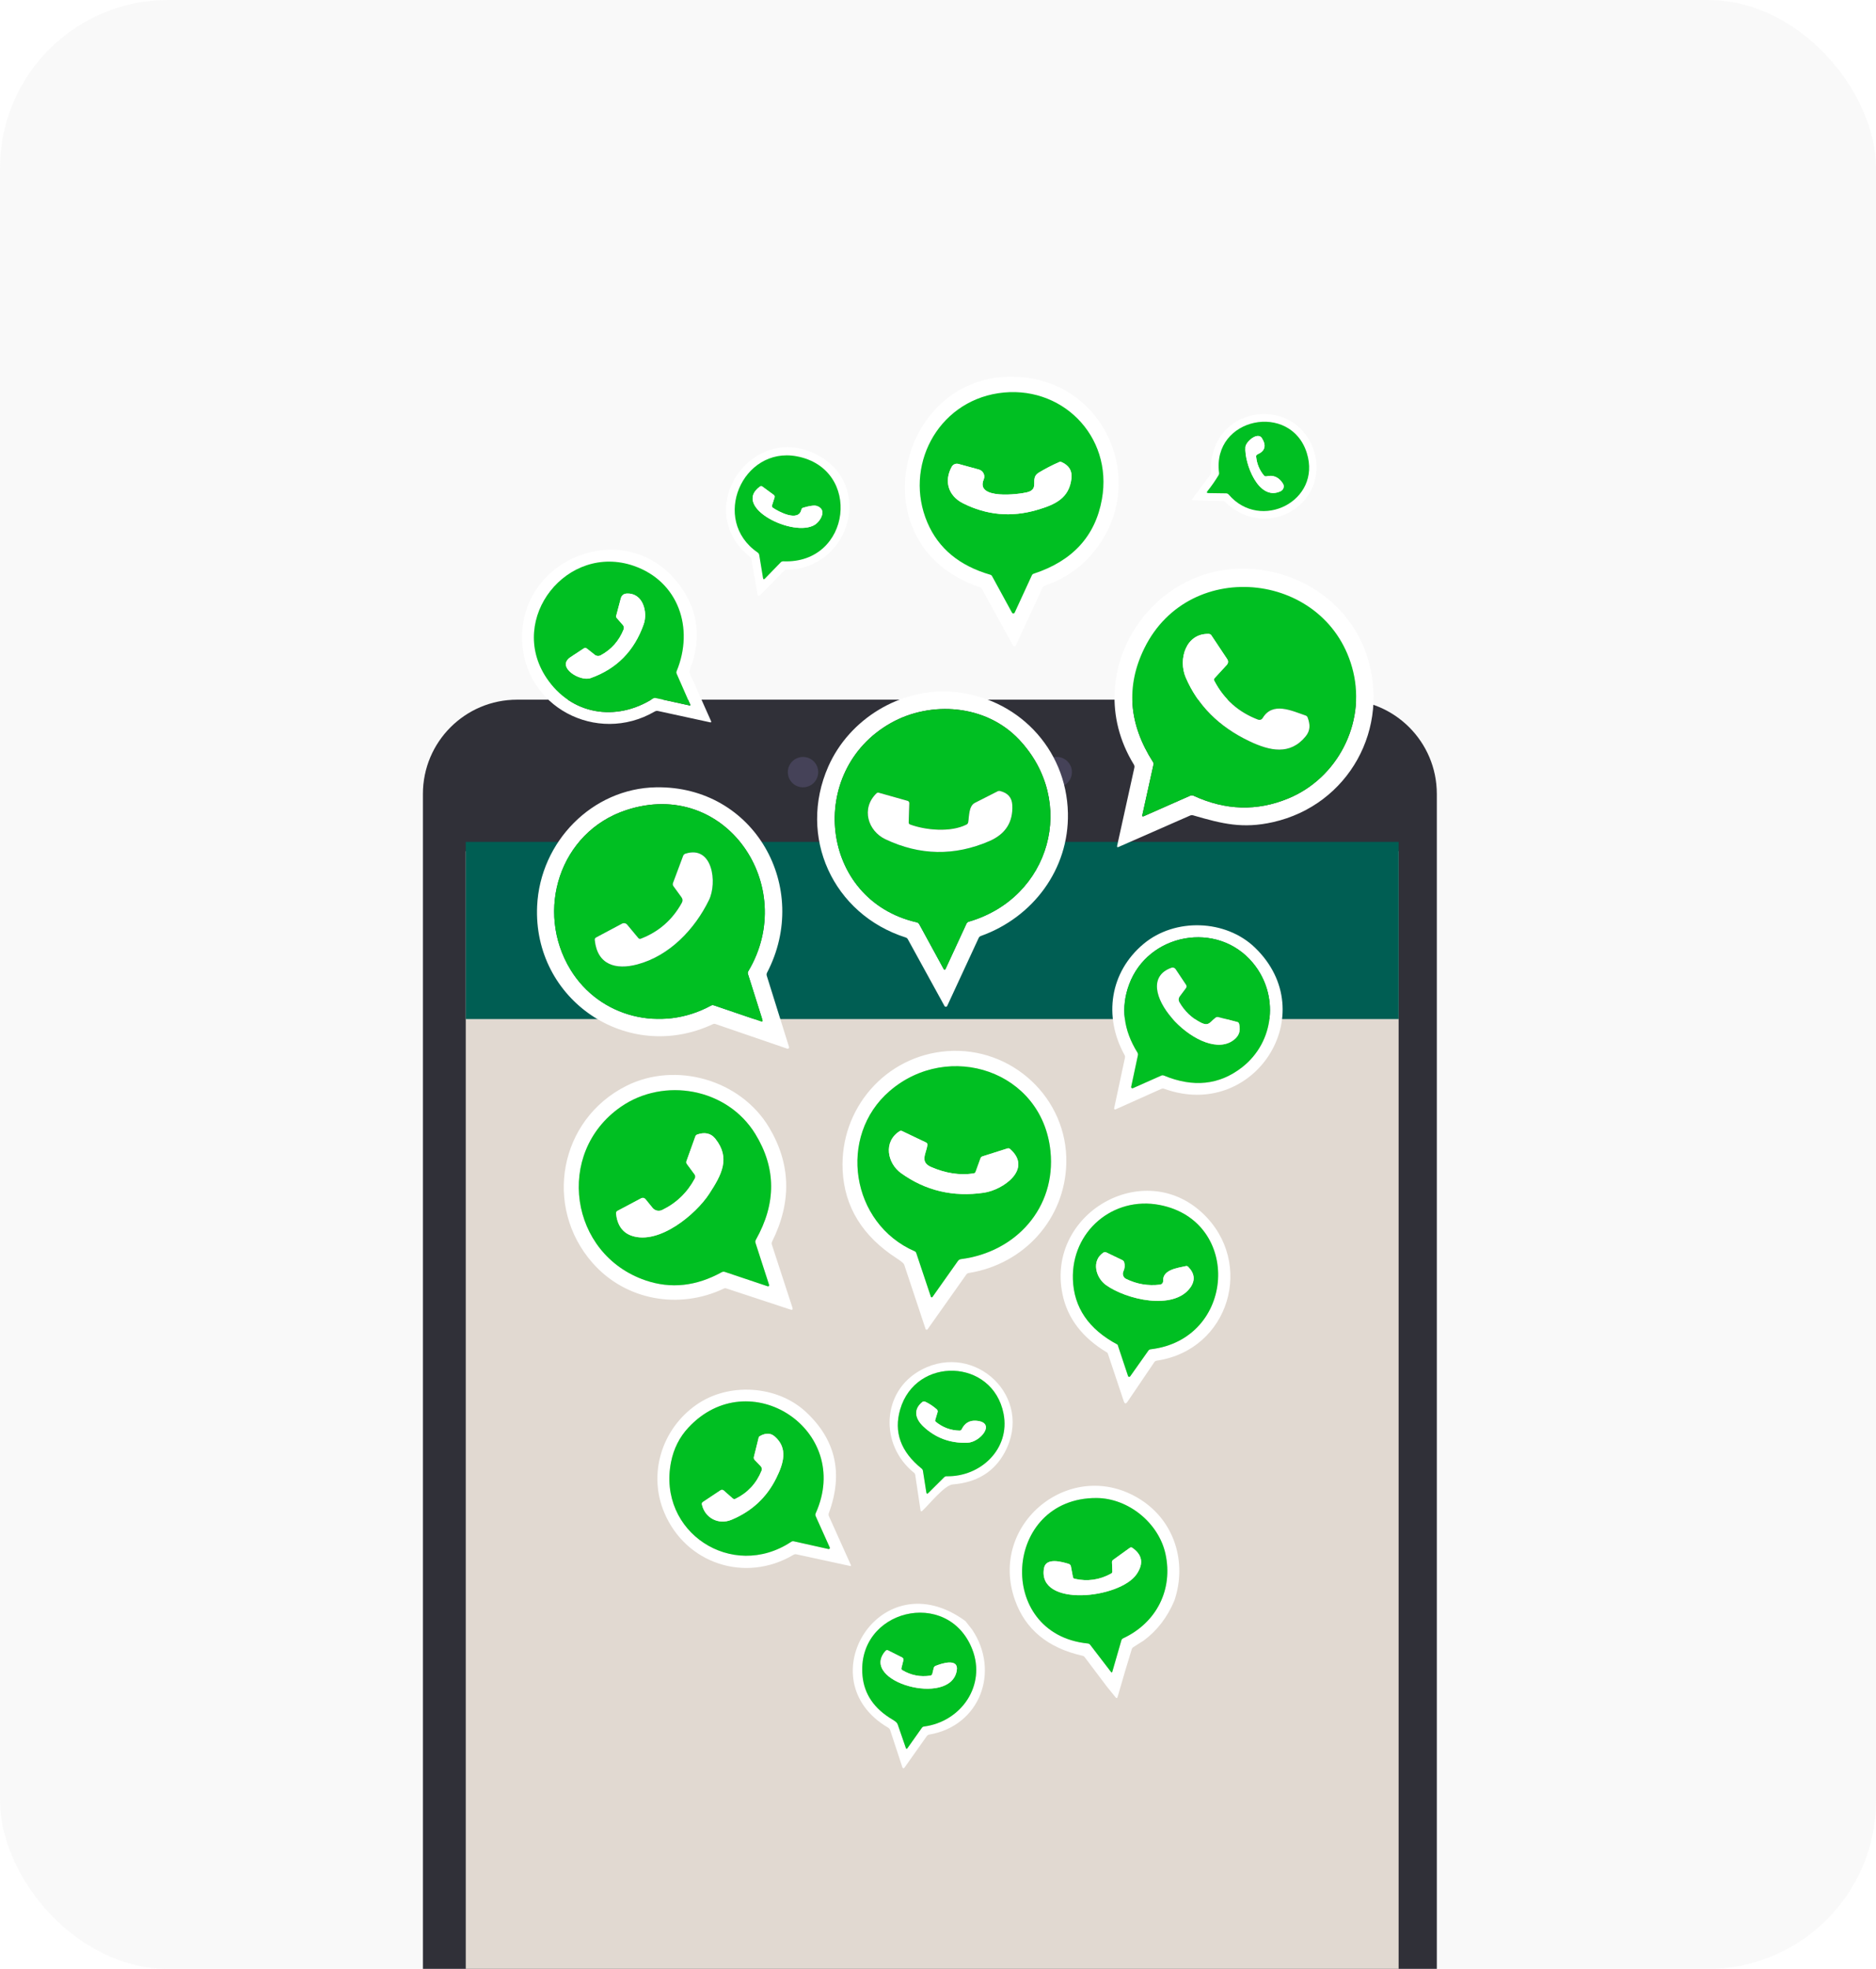 <svg xmlns="http://www.w3.org/2000/svg" xmlns:xlink="http://www.w3.org/1999/xlink" width="346" height="363" viewBox="0 0 346 363" fill="none"><rect width="346" height="363" rx="31" fill="#F5F5F5" fill-opacity="0.5"></rect><g clip-path="url(#clip0_10303_2732)"><path d="M247.633 129H95.367C85.775 129 78 136.782 78 146.382V460.618C78 470.218 85.775 478 95.367 478H247.633C257.225 478 265 470.218 265 460.618V146.382C265 136.782 257.225 129 247.633 129Z" fill="#303038"></path><path d="M183.898 139.553H159.101C158.357 139.553 157.644 139.849 157.118 140.374C156.591 140.9 156.296 141.613 156.296 142.356C156.296 143.099 156.591 143.812 157.118 144.338C157.644 144.863 158.357 145.159 159.101 145.159H183.898C184.642 145.159 185.355 144.863 185.881 144.338C186.407 143.812 186.703 143.099 186.703 142.356C186.703 141.613 186.407 140.9 185.881 140.374C185.355 139.849 184.642 139.553 183.898 139.553Z" fill="#454258"></path><path d="M197.699 142.356C197.699 142.91 197.535 143.452 197.227 143.913C196.918 144.374 196.48 144.733 195.968 144.945C195.455 145.157 194.891 145.213 194.347 145.105C193.803 144.997 193.303 144.73 192.91 144.338C192.518 143.946 192.251 143.446 192.143 142.903C192.035 142.359 192.09 141.796 192.302 141.283C192.515 140.771 192.874 140.334 193.336 140.026C193.797 139.718 194.339 139.553 194.894 139.553C195.638 139.553 196.352 139.849 196.878 140.374C197.404 140.9 197.699 141.613 197.699 142.356Z" fill="#454258"></path><path d="M145.3 142.356C145.3 141.802 145.464 141.26 145.773 140.799C146.081 140.338 146.519 139.979 147.032 139.767C147.544 139.554 148.108 139.499 148.652 139.607C149.196 139.715 149.696 139.982 150.089 140.374C150.481 140.766 150.748 141.265 150.856 141.809C150.965 142.353 150.909 142.916 150.697 143.428C150.484 143.941 150.125 144.378 149.664 144.686C149.202 144.994 148.66 145.159 148.105 145.159C147.361 145.159 146.648 144.863 146.121 144.338C145.595 143.812 145.3 143.099 145.3 142.356Z" fill="#454258"></path><path d="M257.955 156.941H85.903V454.323H257.955V156.941Z" fill="#E1D9D1"></path><g style="mix-blend-mode:multiply"><rect x="86" y="178" width="172" height="252" fill="url(#pattern0)" fill-opacity="0.5"></rect></g><path d="M257.955 155.222H85.903V187.883H257.955V155.222Z" fill="#005E53"></path></g><path d="M203.836 98.646C210.357 86.973 203.477 71.896 190.042 69.74C166.316 65.936 156.932 100.332 180.718 108.266C180.892 108.327 181.022 108.437 181.109 108.595L186.876 119.082C186.898 119.121 186.931 119.154 186.97 119.176C187.01 119.198 187.055 119.209 187.1 119.208C187.145 119.206 187.189 119.193 187.227 119.168C187.265 119.144 187.296 119.109 187.316 119.068L192.297 108.327C192.332 108.251 192.382 108.183 192.444 108.127C192.507 108.071 192.58 108.028 192.66 108.001C197.576 106.297 201.301 103.178 203.836 98.646ZM184.108 72.499C195.606 70.754 205.33 80.283 203.232 92.044C202.015 98.847 197.822 103.423 190.652 105.772C190.491 105.825 190.375 105.929 190.306 106.083L187.141 112.955C187.121 113.001 187.088 113.039 187.046 113.067C187.004 113.094 186.955 113.11 186.905 113.111C186.855 113.112 186.805 113.1 186.76 113.075C186.716 113.05 186.68 113.013 186.655 112.969L182.978 106.233C182.903 106.096 182.79 106.006 182.64 105.961C176.94 104.31 173.073 101.102 171.041 96.338C166.676 86.108 172.799 74.22 184.108 72.499Z" fill="white"></path><path d="M184.107 72.499C172.799 74.22 166.676 86.108 171.041 96.339C173.073 101.102 176.939 104.31 182.64 105.961C182.79 106.006 182.902 106.096 182.978 106.233L186.654 112.969C186.679 113.013 186.716 113.05 186.76 113.075C186.804 113.1 186.854 113.112 186.905 113.111C186.955 113.11 187.004 113.094 187.046 113.067C187.087 113.039 187.12 113.001 187.141 112.955L190.306 106.083C190.375 105.929 190.49 105.825 190.652 105.772C197.822 103.423 202.015 98.847 203.232 92.044C205.33 80.283 195.605 70.754 184.107 72.499ZM197.611 88.187C197.194 91.887 194.598 93.046 191.197 94.033C186.492 95.395 181.959 94.978 177.599 92.781C174.9 91.416 174.076 88.713 175.532 86.065C175.647 85.851 175.832 85.682 176.057 85.586C176.281 85.49 176.532 85.472 176.768 85.535L180.542 86.569C180.728 86.619 180.901 86.708 181.049 86.831C181.198 86.954 181.318 87.107 181.402 87.28C181.486 87.453 181.532 87.642 181.537 87.835C181.542 88.027 181.505 88.218 181.43 88.395C179.817 92.165 187.934 91.161 189.483 90.752C191.869 90.115 189.8 88.214 191.588 87.14C192.793 86.416 194.041 85.77 195.33 85.202C195.486 85.131 195.643 85.132 195.8 85.203C197.164 85.81 197.768 86.805 197.611 88.187Z" fill="#00BF22"></path><path d="M197.612 88.188C197.768 86.805 197.165 85.81 195.801 85.203C195.643 85.132 195.487 85.132 195.331 85.202C194.041 85.77 192.794 86.416 191.588 87.14C189.801 88.215 191.869 90.115 189.483 90.753C187.935 91.162 179.818 92.165 181.431 88.396C181.506 88.219 181.542 88.027 181.537 87.835C181.533 87.642 181.487 87.453 181.403 87.28C181.318 87.107 181.198 86.954 181.05 86.831C180.902 86.709 180.729 86.619 180.543 86.569L176.769 85.535C176.532 85.472 176.282 85.49 176.057 85.586C175.833 85.682 175.648 85.851 175.532 86.065C174.077 88.713 174.901 91.416 177.599 92.782C181.96 94.978 186.493 95.395 191.198 94.033C194.599 93.046 197.195 91.887 197.612 88.188Z" fill="white"></path><path d="M252.034 120.695C249.193 112.291 241.792 106.54 233.069 105.14C213.365 101.982 198.429 123.537 209.116 140.95C209.23 141.132 209.264 141.328 209.217 141.538L206.041 155.928C205.986 156.181 206.075 156.255 206.308 156.15L219.499 150.362C219.68 150.282 219.865 150.269 220.056 150.325C225.468 151.9 229.209 152.831 234.788 151.576C248.75 148.426 256.604 134.184 252.034 120.695ZM219.527 146.698L210.963 150.478C210.725 150.584 210.633 150.51 210.688 150.258L212.75 140.936C212.782 140.791 212.757 140.654 212.676 140.526C208.156 133.49 207.622 126.476 211.076 119.484C219.499 102.405 245.184 105.434 249.587 123.873C251.856 133.376 246.695 143.454 237.613 147.207C231.844 149.593 226.015 149.425 220.126 146.704C219.929 146.613 219.73 146.611 219.527 146.698Z" fill="white"></path><path d="M220.126 146.704C226.015 149.425 231.844 149.593 237.613 147.207C246.694 143.454 251.855 133.376 249.586 123.873C245.184 105.434 219.499 102.405 211.075 119.484C207.622 126.476 208.156 133.49 212.675 140.526C212.757 140.654 212.782 140.791 212.75 140.936L210.688 150.258C210.633 150.51 210.724 150.584 210.962 150.478L219.527 146.697C219.73 146.611 219.929 146.613 220.126 146.704ZM223.958 125.522C225.733 128.92 228.425 131.306 232.034 132.679C232.186 132.736 232.354 132.739 232.508 132.685C232.662 132.632 232.792 132.527 232.876 132.387C234.717 129.317 238.23 131.039 240.818 131.923C240.899 131.951 240.973 131.997 241.035 132.058C241.096 132.119 241.143 132.192 241.173 132.273C241.645 133.535 241.721 134.655 240.8 135.779C237.927 139.279 234.221 138.467 230.401 136.646C224.808 133.975 220.904 130.061 218.691 124.904C217.267 121.577 218.693 116.723 222.957 116.877C223.048 116.879 223.136 116.904 223.216 116.949C223.295 116.993 223.362 117.056 223.413 117.132L226.349 121.542C226.452 121.699 226.501 121.885 226.486 122.072C226.472 122.259 226.396 122.435 226.27 122.572L224.026 125.014C223.963 125.081 223.922 125.167 223.91 125.258C223.898 125.349 223.915 125.441 223.958 125.522Z" fill="#00BF22"></path><path d="M224.026 125.013L226.27 122.572C226.396 122.434 226.472 122.258 226.486 122.072C226.501 121.885 226.452 121.698 226.349 121.542L223.412 117.132C223.362 117.056 223.295 116.993 223.216 116.948C223.136 116.904 223.048 116.879 222.957 116.876C218.693 116.722 217.267 121.577 218.691 124.903C220.904 130.06 224.808 133.974 230.401 136.645C234.221 138.466 237.926 139.279 240.8 135.779C241.721 134.655 241.645 133.534 241.173 132.273C241.143 132.192 241.096 132.118 241.035 132.058C240.973 131.997 240.899 131.951 240.818 131.922C238.229 131.039 234.717 129.316 232.876 132.387C232.792 132.526 232.662 132.632 232.508 132.685C232.354 132.738 232.186 132.736 232.034 132.679C228.425 131.305 225.733 128.92 223.958 125.522C223.915 125.441 223.898 125.349 223.91 125.258C223.922 125.166 223.963 125.081 224.026 125.013Z" fill="white"></path><path d="M145.117 105.036C156.848 104.853 161.237 89.254 150.647 83.823C138.554 77.615 127.453 94.012 138.346 102.685C138.478 102.791 138.559 102.929 138.591 103.097L139.687 109.49C139.757 109.915 139.944 109.975 140.249 109.669L144.578 105.264C144.648 105.192 144.731 105.135 144.824 105.095C144.917 105.056 145.016 105.036 145.117 105.036ZM146.915 84.125C159.064 86.359 157.048 104.008 144.483 103.488C144.285 103.48 144.118 103.548 143.982 103.69L141.085 106.67C140.89 106.872 140.769 106.833 140.724 106.553L140.033 102.341C140.001 102.137 139.9 101.977 139.73 101.861C131.03 95.886 136.926 82.287 146.915 84.125Z" fill="white"></path><path d="M144.483 103.488C157.048 104.008 159.064 86.359 146.915 84.126C136.926 82.287 131.029 95.886 139.729 101.861C139.899 101.977 140 102.137 140.033 102.341L140.724 106.553C140.769 106.833 140.89 106.872 141.085 106.67L143.982 103.69C144.118 103.548 144.285 103.48 144.483 103.488ZM150.638 93.278C152.601 93.912 151.37 96.056 150.288 96.742C146.422 99.201 134.888 93.494 140.162 89.711C140.314 89.602 140.464 89.602 140.612 89.711L142.684 91.23C142.859 91.358 142.914 91.527 142.849 91.738L142.398 93.135C142.33 93.343 142.385 93.508 142.564 93.63C143.524 94.296 147.277 96.334 147.805 93.958C147.847 93.78 147.955 93.664 148.13 93.611C149.363 93.247 150.199 93.136 150.638 93.278Z" fill="#00BF22"></path><path d="M150.289 96.742C151.371 96.056 152.602 93.912 150.639 93.279C150.2 93.136 149.364 93.247 148.131 93.611C147.956 93.665 147.848 93.78 147.806 93.958C147.278 96.334 143.525 94.296 142.565 93.63C142.386 93.508 142.331 93.343 142.399 93.135L142.85 91.738C142.915 91.528 142.86 91.359 142.686 91.231L140.613 89.711C140.465 89.602 140.315 89.602 140.163 89.711C134.889 93.494 146.423 99.201 150.289 96.742Z" fill="white"></path><path d="M167.054 172.848C167.224 172.902 167.35 173.007 167.434 173.163L174.197 185.474C174.222 185.519 174.259 185.557 174.304 185.582C174.349 185.608 174.401 185.62 174.453 185.618C174.505 185.616 174.556 185.599 174.6 185.57C174.644 185.541 174.679 185.501 174.702 185.453L180.505 172.922C180.544 172.84 180.599 172.767 180.665 172.707C180.731 172.647 180.808 172.601 180.892 172.572C190.517 169.137 197.172 160.262 196.962 149.93C196.713 137.927 187.494 128.451 175.612 127.546C166.135 126.818 156.661 132.493 152.768 141.322C147.071 154.247 153.603 168.56 167.054 172.848ZM169.074 170.049C151.11 165.93 148.677 142.065 164.337 133.285C171.658 129.182 181.793 129.851 187.925 136.328C198.756 147.767 193.768 165.553 178.67 169.934C178.58 169.959 178.496 170.003 178.425 170.064C178.353 170.124 178.296 170.199 178.257 170.284L174.384 178.662C174.37 178.693 174.347 178.72 174.319 178.739C174.291 178.757 174.258 178.768 174.224 178.77C174.19 178.771 174.157 178.763 174.127 178.746C174.097 178.73 174.073 178.705 174.056 178.676L169.541 170.4C169.439 170.213 169.284 170.096 169.074 170.049Z" fill="white"></path><path d="M169.541 170.4L174.056 178.676C174.073 178.705 174.098 178.73 174.127 178.746C174.157 178.763 174.19 178.771 174.224 178.77C174.258 178.768 174.291 178.757 174.319 178.739C174.347 178.72 174.37 178.693 174.384 178.662L178.257 170.284C178.296 170.199 178.353 170.124 178.425 170.064C178.496 170.003 178.58 169.959 178.67 169.934C193.768 165.553 198.756 147.767 187.925 136.328C181.793 129.851 171.659 129.182 164.337 133.285C148.677 142.065 151.11 165.93 169.074 170.049C169.284 170.096 169.439 170.213 169.541 170.4ZM186.702 148.397C186.876 151.555 185.465 153.781 182.468 155.076C176.039 157.851 169.652 157.739 163.306 154.739C160.075 153.209 158.763 149.061 161.648 146.265C161.773 146.145 161.916 146.108 162.079 146.152L167.384 147.645C167.48 147.672 167.565 147.73 167.624 147.812C167.683 147.893 167.713 147.993 167.709 148.094L167.594 151.61C167.586 151.808 167.674 151.94 167.856 152.008C170.702 153.06 175.315 153.508 178.255 152.022C178.43 151.93 178.535 151.788 178.57 151.596C178.758 150.496 178.654 148.601 179.8 148.02C181.18 147.318 182.576 146.609 183.988 145.894C184.143 145.818 184.305 145.8 184.475 145.841C185.887 146.199 186.63 147.051 186.702 148.397Z" fill="#00BF22"></path><path d="M186.702 148.397C186.629 147.051 185.887 146.199 184.475 145.841C184.305 145.8 184.143 145.818 183.987 145.894C182.576 146.609 181.18 147.318 179.8 148.02C178.654 148.601 178.757 150.496 178.569 151.596C178.535 151.788 178.43 151.93 178.254 152.022C175.315 153.508 170.702 153.06 167.856 152.008C167.673 151.94 167.586 151.808 167.594 151.61L167.709 148.094C167.713 147.993 167.683 147.893 167.624 147.812C167.565 147.73 167.48 147.672 167.384 147.645L162.079 146.152C161.916 146.108 161.772 146.145 161.648 146.265C158.763 149.061 160.075 153.209 163.306 154.739C169.652 157.739 176.039 157.851 182.468 155.076C185.465 153.781 186.876 151.555 186.702 148.397Z" fill="white"></path><path d="M207.478 195.022L205.487 204.327C205.479 204.361 205.481 204.396 205.492 204.429C205.503 204.461 205.523 204.49 205.55 204.512C205.577 204.533 205.609 204.547 205.644 204.551C205.678 204.556 205.713 204.55 205.744 204.536L214.167 200.767C214.352 200.681 214.539 200.673 214.729 200.741C231.321 206.733 244.086 186.881 231.447 174.701C226.064 169.515 216.716 169.177 210.915 174.025C204.713 179.205 203.465 187.413 207.405 194.507C207.493 194.67 207.517 194.842 207.478 195.022ZM231.058 177.507C235.933 183.354 235.126 192.072 229.066 196.79C224.884 200.042 220.08 200.544 214.656 198.297C214.494 198.232 214.336 198.234 214.18 198.305L208.944 200.63C208.905 200.648 208.862 200.654 208.821 200.649C208.779 200.643 208.739 200.626 208.706 200.6C208.674 200.573 208.649 200.538 208.635 200.498C208.621 200.458 208.619 200.415 208.628 200.374L209.866 194.578C209.908 194.387 209.878 194.208 209.774 194.042C207.201 189.912 206.69 185.739 208.241 181.522C211.738 172.036 224.537 169.687 231.058 177.507Z" fill="white"></path><path d="M229.066 196.79C235.126 192.072 235.933 183.354 231.058 177.507C224.537 169.687 211.738 172.036 208.241 181.522C206.69 185.739 207.201 189.912 209.774 194.042C209.877 194.208 209.908 194.387 209.866 194.578L208.628 200.374C208.619 200.415 208.621 200.458 208.635 200.498C208.649 200.538 208.673 200.573 208.706 200.6C208.739 200.627 208.779 200.643 208.82 200.649C208.862 200.654 208.905 200.648 208.943 200.63L214.179 198.305C214.336 198.234 214.494 198.232 214.655 198.297C220.08 200.544 224.884 200.042 229.066 196.79ZM217.574 183.737C217.469 183.881 217.407 184.051 217.396 184.227C217.385 184.404 217.425 184.58 217.511 184.734C218.471 186.406 219.787 187.671 221.46 188.527C222.945 189.286 223.166 188.449 224.167 187.633C224.24 187.573 224.325 187.532 224.417 187.511C224.508 187.491 224.603 187.492 224.694 187.515L228.182 188.419C228.369 188.467 228.486 188.586 228.534 188.774C228.894 190.177 228.418 191.261 227.109 192.026C220.899 195.671 207.741 181.367 216.061 178.42C216.197 178.371 216.346 178.37 216.484 178.416C216.622 178.462 216.741 178.553 216.822 178.674L218.749 181.561C218.889 181.775 218.883 181.983 218.732 182.185L217.574 183.737Z" fill="#00BF22"></path><path d="M217.574 183.737L218.732 182.185C218.884 181.983 218.89 181.775 218.749 181.561L216.823 178.674C216.742 178.553 216.623 178.462 216.485 178.416C216.347 178.37 216.198 178.371 216.061 178.42C207.742 181.367 220.9 195.671 227.109 192.026C228.419 191.261 228.894 190.177 228.535 188.774C228.487 188.586 228.37 188.467 228.183 188.419L224.694 187.515C224.604 187.492 224.509 187.491 224.417 187.512C224.326 187.532 224.24 187.573 224.167 187.633C223.166 188.449 222.945 189.286 221.461 188.527C219.788 187.671 218.471 186.406 217.512 184.734C217.426 184.58 217.386 184.404 217.397 184.227C217.408 184.051 217.469 183.881 217.574 183.737Z" fill="white"></path><path d="M226.012 92.573C229.508 96.113 234.992 96.669 238.991 93.703C246.141 88.399 242.594 76.829 233.745 76.366C227.555 76.047 223.029 80.763 223.348 87.068C223.359 87.254 223.308 87.422 223.195 87.572L219.917 91.964C219.787 92.142 219.833 92.233 220.054 92.236L225.52 92.36C225.705 92.364 225.882 92.44 226.012 92.573ZM241.024 83.526C243.789 92.395 232.465 98.02 226.628 91.194C226.565 91.121 226.489 91.063 226.404 91.023C226.318 90.982 226.226 90.96 226.132 90.958L222.869 90.912C222.568 90.906 222.511 90.786 222.698 90.552C223.44 89.622 224.12 88.647 224.736 87.628C224.825 87.478 224.858 87.319 224.835 87.149C223.544 76.934 238.069 74.057 241.024 83.526Z" fill="white"></path><path d="M226.627 91.193C232.465 98.019 243.789 92.394 241.024 83.526C238.068 74.056 223.544 76.933 224.835 87.149C224.858 87.318 224.825 87.478 224.736 87.627C224.12 88.647 223.44 89.622 222.697 90.551C222.511 90.785 222.568 90.905 222.869 90.912L226.132 90.958C226.226 90.96 226.318 90.982 226.403 91.022C226.489 91.063 226.565 91.121 226.627 91.193ZM231.676 84.196C231.797 85.489 232.27 86.639 233.094 87.647C233.228 87.81 233.398 87.867 233.605 87.819C234.846 87.528 235.846 87.969 236.606 89.142C236.682 89.259 236.731 89.391 236.752 89.529C236.772 89.666 236.763 89.807 236.725 89.942C236.686 90.076 236.619 90.2 236.529 90.307C236.438 90.414 236.326 90.5 236.2 90.561C232.081 92.528 229.471 85.283 229.699 82.429C229.785 81.413 231.974 79.546 232.745 80.791C233.593 82.161 233.32 83.153 231.927 83.768C231.742 83.852 231.658 83.995 231.676 84.196Z" fill="#00BF22"></path><path d="M231.927 83.768C233.321 83.153 233.594 82.161 232.745 80.791C231.974 79.546 229.785 81.413 229.699 82.43C229.471 85.283 232.081 92.529 236.2 90.561C236.327 90.501 236.439 90.414 236.529 90.308C236.62 90.201 236.687 90.076 236.725 89.942C236.763 89.808 236.773 89.667 236.752 89.529C236.732 89.391 236.682 89.259 236.606 89.142C235.847 87.97 234.846 87.529 233.605 87.819C233.398 87.868 233.228 87.81 233.095 87.647C232.271 86.639 231.798 85.489 231.676 84.196C231.659 83.995 231.743 83.853 231.927 83.768Z" fill="white"></path><path d="M130.956 133.171C131.165 133.213 131.225 133.137 131.138 132.942L127.208 124.12C127.136 123.959 127.132 123.797 127.194 123.633C129.603 117.293 128.693 111.68 124.463 106.794C114.798 95.617 96.061 102.856 96.292 117.788C96.488 130.297 110.087 137.392 120.754 131.183C120.947 131.072 121.151 131.04 121.366 131.086L130.956 133.171ZM127.231 130.073L120.934 128.699C120.757 128.662 120.594 128.693 120.445 128.791C113.58 133.138 105.336 131.792 100.789 124.984C93.496 114.061 104.612 100.06 116.918 104.338C125.122 107.193 128.07 115.811 124.799 123.741C124.734 123.902 124.737 124.063 124.808 124.225L127.324 129.96C127.33 129.974 127.333 129.989 127.331 130.004C127.329 130.019 127.323 130.034 127.313 130.046C127.303 130.057 127.29 130.066 127.276 130.071C127.261 130.076 127.246 130.076 127.231 130.073Z" fill="white"></path><path d="M127.231 130.073C127.246 130.077 127.261 130.076 127.276 130.071C127.29 130.067 127.303 130.058 127.313 130.046C127.323 130.034 127.329 130.02 127.331 130.005C127.333 129.989 127.33 129.974 127.324 129.96L124.808 124.225C124.737 124.064 124.734 123.903 124.799 123.741C128.07 115.811 125.122 107.193 116.918 104.338C104.612 100.06 93.496 114.061 100.789 124.985C105.336 131.792 113.58 133.138 120.445 128.791C120.594 128.693 120.757 128.663 120.934 128.7L127.231 130.073ZM108.911 125.025C106.96 125.712 102.52 122.969 105.214 121.164C106.352 120.405 107.167 119.869 107.659 119.554C107.748 119.496 107.854 119.468 107.961 119.473C108.068 119.478 108.17 119.517 108.254 119.584L109.705 120.736C109.854 120.854 110.034 120.925 110.223 120.942C110.412 120.96 110.602 120.922 110.769 120.833C112.749 119.77 114.167 118.175 115.021 116.049C115.075 115.914 115.091 115.766 115.066 115.622C115.042 115.479 114.978 115.345 114.881 115.235L113.747 113.935C113.641 113.816 113.61 113.68 113.653 113.525L114.491 110.354C114.648 109.758 115.035 109.451 115.653 109.433C118.597 109.336 119.495 112.853 118.72 115.082C116.993 120.008 113.723 123.323 108.911 125.025Z" fill="#00BF22"></path><path d="M105.215 121.164C102.52 122.969 106.96 125.712 108.911 125.025C113.724 123.323 116.994 120.008 118.721 115.082C119.495 112.853 118.597 109.336 115.653 109.433C115.035 109.451 114.648 109.758 114.492 110.354L113.654 113.525C113.61 113.68 113.641 113.816 113.747 113.935L114.882 115.235C114.978 115.345 115.042 115.479 115.067 115.622C115.091 115.766 115.076 115.914 115.021 116.049C114.167 118.175 112.75 119.77 110.769 120.833C110.602 120.922 110.413 120.96 110.224 120.942C110.035 120.925 109.855 120.854 109.705 120.736L108.254 119.584C108.171 119.517 108.068 119.478 107.961 119.473C107.855 119.468 107.749 119.496 107.659 119.554C107.167 119.869 106.352 120.405 105.215 121.164Z" fill="white"></path><path d="M165.439 232.033C165.799 232.261 166.151 232.519 166.495 232.806C166.633 232.917 166.736 233.066 166.789 233.233L170.708 245.023C170.72 245.06 170.743 245.093 170.773 245.118C170.803 245.143 170.84 245.159 170.878 245.164C170.917 245.17 170.957 245.164 170.993 245.148C171.028 245.133 171.059 245.107 171.081 245.075L178.225 234.975C178.276 234.904 178.34 234.843 178.414 234.797C178.488 234.75 178.57 234.719 178.656 234.704C188.907 233.083 196.438 224.702 196.665 214.434C196.931 202.444 186.587 192.9 174.669 193.798C163.332 194.651 154.868 204.387 155.413 215.764C155.737 222.513 159.079 227.936 165.439 232.033ZM177.27 232.14C177.014 232.17 176.811 232.292 176.661 232.504L171.978 239.123C171.961 239.148 171.936 239.168 171.908 239.18C171.88 239.192 171.849 239.196 171.818 239.192C171.788 239.187 171.759 239.175 171.736 239.155C171.712 239.135 171.694 239.11 171.684 239.081L168.991 231.021C168.967 230.948 168.929 230.881 168.879 230.825C168.828 230.769 168.767 230.724 168.698 230.694C156.942 225.592 154.409 209.475 164.095 201.14C174.955 191.801 192.212 197.416 193.739 212.211C194.814 222.671 187.363 230.844 177.27 232.14Z" fill="white"></path><path d="M177.27 232.14C187.362 230.844 194.813 222.671 193.739 212.211C192.212 197.416 174.955 191.801 164.095 201.14C154.409 209.475 156.942 225.592 168.698 230.694C168.766 230.724 168.828 230.769 168.878 230.825C168.929 230.881 168.967 230.948 168.991 231.021L171.684 239.081C171.694 239.11 171.712 239.135 171.735 239.155C171.759 239.175 171.788 239.187 171.818 239.192C171.848 239.196 171.879 239.192 171.908 239.18C171.936 239.168 171.96 239.148 171.978 239.124L176.661 232.504C176.811 232.292 177.014 232.17 177.27 232.14ZM181.474 219.901C175.786 220.736 170.684 219.528 166.169 216.277C163.672 214.477 162.859 210.53 165.896 208.57C166.052 208.468 166.212 208.456 166.378 208.534L170.782 210.635C170.991 210.734 171.078 210.897 171.045 211.126C170.823 212.685 169.598 214.23 171.72 215.154C174.417 216.325 177.024 216.722 179.542 216.348C179.744 216.318 179.879 216.209 179.947 216.018L180.84 213.549C180.907 213.366 181.033 213.248 181.217 213.193L185.788 211.742C185.982 211.68 186.155 211.717 186.307 211.851C190.504 215.575 184.954 219.394 181.474 219.901Z" fill="#00BF22"></path><path d="M181.475 219.901C184.954 219.394 190.505 215.575 186.308 211.851C186.155 211.717 185.982 211.68 185.788 211.742L181.217 213.193C181.033 213.248 180.907 213.366 180.84 213.549L179.948 216.018C179.879 216.209 179.744 216.318 179.542 216.348C177.025 216.722 174.417 216.325 171.72 215.154C169.598 214.23 170.823 212.685 171.045 211.126C171.078 210.897 170.991 210.734 170.782 210.635L166.379 208.534C166.213 208.456 166.052 208.468 165.896 208.57C162.86 210.53 163.672 214.477 166.169 216.277C170.685 219.528 175.786 220.736 181.475 219.901Z" fill="white"></path><path d="M204.144 249.338C204.231 249.391 204.297 249.473 204.331 249.57L207.264 258.35C207.426 258.84 207.652 258.872 207.944 258.447L212.89 251.146C213 250.985 213.151 250.89 213.342 250.862C226.721 248.903 231.541 232.787 221.759 223.641C210.853 213.449 192.986 223.722 195.937 238.498C196.834 242.988 199.569 246.601 204.144 249.338ZM206.089 247.891C200.785 245.067 198.049 241.058 197.88 235.863C197.598 227.037 205.266 220.495 213.899 222.163C229.12 225.111 227.895 246.944 212.227 248.768C212.142 248.776 212.059 248.803 211.985 248.847C211.911 248.89 211.847 248.95 211.797 249.02L208.442 253.763C208.418 253.796 208.385 253.822 208.348 253.838C208.31 253.854 208.269 253.859 208.229 253.853C208.189 253.847 208.151 253.831 208.12 253.804C208.088 253.778 208.065 253.744 208.051 253.706L206.137 247.945C206.128 247.922 206.11 247.902 206.089 247.891Z" fill="white"></path><path d="M206.089 247.891C206.111 247.902 206.128 247.921 206.137 247.945L208.052 253.706C208.065 253.744 208.088 253.778 208.12 253.804C208.151 253.83 208.189 253.847 208.229 253.853C208.27 253.859 208.311 253.854 208.348 253.838C208.386 253.822 208.418 253.796 208.442 253.763L211.797 249.02C211.847 248.949 211.911 248.89 211.985 248.847C212.059 248.803 212.142 248.776 212.227 248.768C227.895 246.944 229.12 225.111 213.899 222.163C205.266 220.495 197.598 227.037 197.88 235.863C198.049 241.058 200.785 245.067 206.089 247.891ZM219.514 237.418C216.436 241.647 207.72 239.61 203.97 236.911C202.093 235.557 201.252 232.464 203.485 230.956C203.666 230.832 203.853 230.817 204.048 230.91L207 232.329C207.083 232.37 207.158 232.428 207.217 232.5C207.277 232.572 207.321 232.656 207.347 232.747C207.496 233.303 207.445 233.857 207.193 234.407C207.079 234.655 207.066 234.938 207.157 235.196C207.248 235.453 207.436 235.665 207.681 235.786C209.662 236.764 211.751 237.117 213.948 236.847C214.114 236.826 214.265 236.742 214.372 236.614C214.479 236.485 214.533 236.321 214.524 236.154C214.409 234.078 217.212 233.769 218.717 233.429C218.88 233.394 219.02 233.435 219.139 233.555C220.356 234.8 220.481 236.088 219.514 237.418Z" fill="#00BF22"></path><path d="M203.97 236.912C207.72 239.61 216.435 241.648 219.514 237.418C220.481 236.088 220.356 234.8 219.139 233.555C219.02 233.436 218.879 233.394 218.717 233.429C217.212 233.769 214.409 234.079 214.524 236.154C214.533 236.321 214.479 236.486 214.372 236.614C214.265 236.743 214.114 236.826 213.948 236.847C211.751 237.117 209.662 236.764 207.681 235.787C207.436 235.666 207.248 235.454 207.157 235.196C207.066 234.939 207.078 234.656 207.193 234.407C207.445 233.857 207.496 233.304 207.347 232.747C207.321 232.656 207.277 232.572 207.217 232.5C207.158 232.428 207.083 232.37 206.999 232.329L204.048 230.91C203.853 230.817 203.666 230.832 203.485 230.956C201.252 232.465 202.093 235.557 203.97 236.912Z" fill="white"></path><path d="M145.194 193.344C145.239 193.361 145.288 193.365 145.334 193.355C145.381 193.345 145.424 193.322 145.458 193.289C145.493 193.256 145.517 193.214 145.529 193.168C145.541 193.122 145.539 193.073 145.524 193.028L141.42 179.901C141.36 179.704 141.377 179.515 141.47 179.333C149.638 163.684 139.185 144.834 120.982 145.156C109.275 145.362 99.62 155.143 99.067 167.042C98.271 184.343 115.724 196.191 131.482 188.826C131.556 188.79 131.636 188.769 131.717 188.764C131.799 188.76 131.881 188.771 131.958 188.799L145.194 193.344ZM140.449 188.345C137.52 187.359 134.595 186.364 131.675 185.358C131.488 185.292 131.306 185.307 131.128 185.402C121.971 190.394 110.611 187.599 105.224 178.785C98.632 167.994 103.178 153.4 115.523 149.351C133.816 143.348 147.388 163.371 138.009 179.065C137.91 179.229 137.89 179.401 137.95 179.58L140.656 188.146C140.664 188.174 140.664 188.204 140.656 188.233C140.648 188.261 140.633 188.287 140.612 188.307C140.591 188.328 140.564 188.342 140.536 188.348C140.507 188.355 140.477 188.354 140.449 188.345Z" fill="white"></path><path d="M140.449 188.344C140.477 188.354 140.507 188.355 140.535 188.348C140.564 188.342 140.59 188.328 140.611 188.307C140.633 188.287 140.648 188.261 140.656 188.233C140.663 188.204 140.663 188.174 140.655 188.146L137.949 179.58C137.89 179.401 137.91 179.229 138.008 179.065C147.387 163.371 133.816 143.348 115.523 149.351C103.178 153.4 98.632 167.994 105.223 178.785C110.611 187.599 121.971 190.394 131.127 185.402C131.305 185.306 131.488 185.292 131.675 185.358C134.595 186.363 137.519 187.359 140.449 188.344ZM117.544 177.807C113.587 178.858 110.161 177.912 109.694 173.308C109.67 173.092 109.753 172.934 109.943 172.835L114.726 170.288C114.881 170.206 115.059 170.18 115.232 170.214C115.404 170.248 115.56 170.34 115.674 170.475L117.722 172.937C117.852 173.096 118.013 173.137 118.205 173.06C121.51 171.785 124.026 169.58 125.752 166.446C125.945 166.092 125.923 165.752 125.686 165.425L124.214 163.404C124.072 163.21 124.044 163.001 124.129 162.774L125.992 157.79C126.027 157.697 126.082 157.613 126.153 157.544C126.225 157.476 126.311 157.424 126.405 157.393C131.455 155.771 132.314 162.753 130.761 165.941C128.145 171.306 123.49 176.229 117.544 177.807Z" fill="#00BF22"></path><path d="M117.544 177.807C123.49 176.229 128.145 171.306 130.761 165.941C132.314 162.753 131.455 155.771 126.405 157.394C126.311 157.425 126.225 157.476 126.154 157.545C126.082 157.613 126.027 157.697 125.992 157.791L124.129 162.774C124.044 163.001 124.072 163.211 124.214 163.404L125.686 165.426C125.923 165.752 125.945 166.093 125.752 166.447C124.026 169.581 121.51 171.785 118.205 173.06C118.014 173.137 117.853 173.096 117.722 172.938L115.674 170.475C115.56 170.34 115.404 170.249 115.232 170.215C115.059 170.181 114.881 170.207 114.726 170.288L109.943 172.835C109.753 172.935 109.67 173.093 109.694 173.308C110.161 177.912 113.587 178.858 117.544 177.807Z" fill="white"></path><path d="M175.721 273.683C180.166 273.324 183.353 271.369 185.282 267.818C190.814 257.618 179.827 247.308 169.951 252.54C162.524 256.463 162.205 266.422 168.567 271.525C168.694 271.623 168.778 271.765 168.802 271.923L169.769 278.424C169.808 278.681 169.924 278.721 170.116 278.543C171.38 277.364 174.209 273.806 175.721 273.683ZM185.095 260.655C186.347 267.1 180.905 272.301 174.593 272.176C174.414 272.173 174.263 272.234 174.139 272.359L171.218 275.261C171.017 275.464 170.894 275.423 170.848 275.139L170.223 271.179C170.197 271.01 170.116 270.871 169.981 270.762C166.124 267.654 164.806 264.016 166.027 259.849C168.911 249.983 183.114 250.455 185.095 260.655Z" fill="white"></path><path d="M174.592 272.176C180.904 272.301 186.346 267.1 185.094 260.655C183.113 250.455 168.91 249.982 166.026 259.848C164.805 264.016 166.123 267.654 169.981 270.762C170.116 270.871 170.196 271.01 170.223 271.179L170.847 275.138C170.893 275.423 171.017 275.464 171.217 275.261L174.139 272.358C174.262 272.234 174.413 272.173 174.592 272.176ZM178.374 266.006C175.208 266.098 172.512 265.092 170.286 262.987C168.831 261.607 168.381 259.891 170.102 258.498C170.177 258.437 170.267 258.399 170.362 258.388C170.457 258.376 170.552 258.392 170.638 258.433C171.409 258.793 172.114 259.256 172.755 259.824C172.928 259.973 172.981 260.157 172.915 260.375L172.492 261.798C172.449 261.94 172.486 262.057 172.602 262.148C173.888 263.19 175.347 263.728 176.98 263.761C177.156 263.762 177.285 263.683 177.367 263.524C177.926 262.378 178.812 261.85 180.025 261.939C183.832 262.214 180.842 265.936 178.374 266.006Z" fill="#00BF22"></path><path d="M178.374 266.006C180.842 265.936 183.833 262.214 180.025 261.939C178.812 261.85 177.926 262.378 177.367 263.524C177.286 263.683 177.157 263.762 176.981 263.761C175.348 263.728 173.888 263.19 172.602 262.148C172.486 262.057 172.449 261.94 172.492 261.798L172.916 260.375C172.982 260.157 172.928 259.973 172.755 259.825C172.115 259.256 171.409 258.793 170.639 258.433C170.553 258.392 170.457 258.377 170.362 258.388C170.267 258.399 170.177 258.438 170.103 258.498C168.382 259.891 168.831 261.607 170.286 262.987C172.512 265.092 175.208 266.098 178.374 266.006Z" fill="white"></path><path d="M204.171 310.988L205.755 312.936C205.925 313.145 206.049 313.12 206.126 312.861L207.478 308.205L208.728 304.087C208.778 303.914 208.891 303.764 209.044 303.668L210.928 302.476C213.416 300.632 215.305 298.174 216.595 295.102C218.974 288.085 216.641 280.452 210.321 276.452C197.675 268.44 182.174 280.838 187.194 295.003C189.114 300.412 193.26 303.833 199.632 305.266C199.809 305.303 199.951 305.392 200.058 305.534L204.171 310.988ZM200.627 303.008C183.45 301.279 185.017 276.097 202.251 276.19C208.124 276.223 213.702 280.805 214.947 286.463C216.392 293.037 213.334 299.169 207.132 302.064C207.057 302.098 206.991 302.149 206.937 302.211C206.884 302.274 206.844 302.348 206.822 302.427L205.158 308.188C205.101 308.381 205.012 308.398 204.891 308.237C203.614 306.583 202.34 304.922 201.069 303.254C200.956 303.108 200.808 303.026 200.627 303.008Z" fill="white"></path><path d="M201.069 303.254C202.34 304.923 203.615 306.584 204.892 308.238C205.012 308.398 205.101 308.382 205.159 308.188L206.822 302.428C206.845 302.348 206.884 302.274 206.938 302.212C206.991 302.149 207.058 302.099 207.132 302.064C213.334 299.169 216.393 293.038 214.948 286.463C213.702 280.805 208.124 276.223 202.251 276.19C185.017 276.098 183.45 301.28 200.627 303.008C200.809 303.026 200.956 303.108 201.069 303.254ZM198.206 291.079C200.574 291.615 202.822 291.291 204.947 290.11C205.094 290.028 205.163 289.904 205.156 289.74L205.087 288.029C205.084 287.841 205.158 287.692 205.31 287.583L208.363 285.384C208.527 285.265 208.689 285.263 208.851 285.378C210.694 286.663 210.958 288.275 209.645 290.213C206.55 294.794 191.241 296.402 192.553 289.114C192.915 287.084 195.939 287.971 197.119 288.335C197.219 288.366 197.308 288.424 197.378 288.502C197.448 288.581 197.494 288.677 197.513 288.78L197.885 290.746C197.919 290.929 198.026 291.04 198.206 291.079Z" fill="#00BF22"></path><path d="M197.885 290.746L197.514 288.78C197.495 288.677 197.448 288.581 197.378 288.502C197.309 288.424 197.219 288.366 197.119 288.335C195.939 287.971 192.915 287.084 192.553 289.114C191.241 296.401 206.55 294.794 209.645 290.212C210.959 288.275 210.694 286.663 208.852 285.377C208.69 285.263 208.527 285.265 208.364 285.383L205.31 287.583C205.158 287.692 205.084 287.841 205.088 288.029L205.156 289.74C205.164 289.904 205.094 290.027 204.948 290.109C202.822 291.291 200.575 291.614 198.206 291.079C198.026 291.04 197.919 290.929 197.885 290.746Z" fill="white"></path><path d="M156.84 288.73C156.858 288.733 156.877 288.731 156.894 288.724C156.911 288.718 156.926 288.707 156.937 288.692C156.948 288.678 156.956 288.661 156.959 288.643C156.961 288.625 156.959 288.607 156.952 288.59L152.876 279.525C152.8 279.352 152.794 279.176 152.859 278.996C155.567 271.64 154.139 265.395 148.574 260.262C143.333 255.428 134.425 254.805 128.438 258.998C122.085 263.436 119.469 271.676 122.516 278.88C126.529 288.371 137.52 291.886 146.324 286.671C146.507 286.562 146.702 286.53 146.909 286.574L156.84 288.73ZM150.442 279.539L153.037 285.311C153.053 285.346 153.059 285.384 153.054 285.422C153.049 285.46 153.033 285.496 153.009 285.526C152.984 285.556 152.952 285.578 152.916 285.59C152.879 285.602 152.84 285.604 152.803 285.595L146.404 284.17C146.324 284.15 146.24 284.148 146.159 284.164C146.077 284.179 145.999 284.211 145.93 284.259C135.014 291.504 121.211 282.449 123.765 269.547C124.25 267.094 125.31 264.986 126.946 263.223C138.178 251.119 157.36 263.641 150.44 279.007C150.402 279.091 150.382 279.181 150.383 279.273C150.383 279.364 150.403 279.455 150.442 279.539Z" fill="white"></path><path d="M150.44 279.008C157.361 263.642 138.179 251.12 126.946 263.224C125.311 264.986 124.25 267.094 123.765 269.547C121.211 282.449 135.014 291.504 145.931 284.259C146 284.212 146.077 284.179 146.159 284.164C146.241 284.149 146.324 284.151 146.404 284.17L152.803 285.595C152.841 285.604 152.88 285.602 152.916 285.59C152.953 285.578 152.985 285.556 153.009 285.526C153.034 285.496 153.049 285.461 153.054 285.423C153.059 285.384 153.054 285.346 153.038 285.311L150.442 279.539C150.403 279.455 150.383 279.365 150.383 279.273C150.383 279.181 150.402 279.091 150.44 279.008ZM134.924 280.196C132.494 281.214 129.987 279.832 129.458 277.377C129.417 277.184 129.478 277.033 129.64 276.922L132.89 274.763C132.979 274.704 133.085 274.675 133.191 274.682C133.296 274.688 133.396 274.729 133.474 274.798L135.152 276.276C135.218 276.333 135.299 276.37 135.386 276.381C135.472 276.392 135.559 276.378 135.636 276.341C137.896 275.232 139.503 273.504 140.456 271.157C140.513 271.018 140.529 270.865 140.501 270.717C140.472 270.569 140.402 270.432 140.298 270.322L139.198 269.18C139.126 269.107 139.074 269.016 139.047 268.916C139.021 268.816 139.02 268.71 139.046 268.608L139.928 265.038C139.942 264.983 139.966 264.932 140 264.888C140.034 264.843 140.076 264.806 140.124 264.78C141.212 264.171 142.127 264.187 142.868 264.826C145.395 267.004 144.509 269.83 143.144 272.574C141.387 276.102 138.646 278.642 134.924 280.196Z" fill="#00BF22"></path><path d="M129.457 277.377C129.987 279.832 132.494 281.214 134.923 280.196C138.646 278.642 141.386 276.102 143.144 272.574C144.509 269.83 145.395 267.004 142.867 264.826C142.127 264.187 141.212 264.171 140.124 264.78C140.076 264.806 140.033 264.843 140 264.888C139.966 264.932 139.941 264.983 139.927 265.038L139.045 268.608C139.02 268.71 139.02 268.816 139.047 268.916C139.074 269.016 139.126 269.107 139.198 269.18L140.298 270.322C140.402 270.432 140.472 270.569 140.5 270.717C140.528 270.865 140.513 271.018 140.456 271.157C139.503 273.504 137.896 275.232 135.636 276.341C135.558 276.378 135.471 276.392 135.385 276.381C135.299 276.37 135.218 276.333 135.152 276.276L133.474 274.798C133.396 274.729 133.296 274.688 133.19 274.682C133.085 274.675 132.979 274.704 132.89 274.763L129.639 276.922C129.477 277.033 129.416 277.184 129.457 277.377Z" fill="white"></path><path d="M179.285 300.434L178.06 298.878C162.449 287.451 148.739 309.709 163.789 318.519C163.978 318.632 164.12 318.808 164.188 319.013L166.443 325.876C166.454 325.911 166.475 325.942 166.503 325.966C166.531 325.99 166.565 326.005 166.601 326.011C166.637 326.017 166.675 326.013 166.709 325.999C166.743 325.985 166.772 325.962 166.794 325.932L170.917 320.103C171.036 319.935 171.198 319.834 171.404 319.798C180.755 318.204 184.486 308.161 179.285 300.434ZM164.657 317.066C161.27 315.086 159.412 312.399 159.081 309.007C157.894 296.738 174.823 292.626 179.312 304.058C181.929 310.718 177.299 317.422 170.41 318.32C170.248 318.342 170.12 318.42 170.027 318.552L167.378 322.297C167.242 322.488 167.136 322.473 167.059 322.251L165.571 317.938C165.512 317.77 165.41 317.621 165.276 317.504C165.073 317.334 164.867 317.188 164.657 317.066Z" fill="white"></path><path d="M164.657 317.066C164.867 317.188 165.073 317.334 165.276 317.504C165.41 317.621 165.512 317.77 165.571 317.938L167.059 322.25C167.136 322.473 167.242 322.488 167.378 322.297L170.027 318.552C170.12 318.419 170.248 318.342 170.41 318.319C177.299 317.422 181.929 310.718 179.312 304.057C174.823 292.626 157.894 296.738 159.081 309.007C159.412 312.399 161.27 315.085 164.657 317.066ZM176.451 308.056C175.235 314.776 158.346 310.018 163.315 304.389C163.456 304.228 163.624 304.197 163.819 304.295L166.384 305.586C166.476 305.634 166.548 305.71 166.591 305.803C166.634 305.896 166.644 305.999 166.619 306.097L166.257 307.537C166.218 307.704 166.272 307.833 166.42 307.924C168.02 308.879 169.738 309.215 171.576 308.934C171.78 308.902 171.907 308.784 171.958 308.581L172.214 307.517C172.234 307.433 172.275 307.355 172.332 307.289C172.388 307.223 172.46 307.172 172.541 307.139C173.5 306.757 176.906 305.549 176.451 308.056Z" fill="#00BF22"></path><path d="M163.315 304.389C158.346 310.018 175.235 314.776 176.45 308.056C176.906 305.549 173.5 306.757 172.541 307.139C172.46 307.172 172.388 307.223 172.331 307.289C172.274 307.355 172.234 307.433 172.214 307.517L171.957 308.582C171.907 308.784 171.78 308.902 171.576 308.934C169.738 309.216 168.019 308.879 166.42 307.924C166.272 307.833 166.218 307.704 166.256 307.537L166.619 306.097C166.643 305.999 166.633 305.896 166.591 305.803C166.548 305.711 166.475 305.634 166.384 305.586L163.819 304.295C163.623 304.197 163.455 304.228 163.315 304.389Z" fill="white"></path><path d="M145.776 241.442C146.143 241.56 146.266 241.438 146.147 241.075L142.358 229.47C142.327 229.379 142.316 229.284 142.323 229.189C142.33 229.093 142.355 229.001 142.399 228.916C146.05 221.6 145.863 214.579 141.839 207.854C136.56 199.038 124.605 195.65 115.521 200.203C103.122 206.426 100.192 222.501 109.287 232.844C115.379 239.771 125.268 241.499 133.509 237.568C133.644 237.502 133.799 237.493 133.939 237.541L145.776 241.442ZM141.599 237.155L133.701 234.504C133.604 234.471 133.501 234.458 133.399 234.467C133.297 234.476 133.198 234.506 133.109 234.555C128.408 237.154 123.722 237.655 119.051 236.06C105.032 231.272 102.276 212.566 114.489 204.078C122.462 198.54 134.117 200.609 139.304 209.069C143.165 215.356 143.196 221.865 139.398 228.595C139.299 228.773 139.281 228.958 139.342 229.152L141.85 236.903C141.862 236.938 141.864 236.975 141.855 237.011C141.846 237.047 141.828 237.08 141.802 237.106C141.776 237.132 141.743 237.151 141.707 237.159C141.672 237.168 141.634 237.167 141.599 237.155Z" fill="white"></path><path d="M141.599 237.155C141.634 237.167 141.671 237.168 141.707 237.159C141.743 237.151 141.776 237.132 141.802 237.106C141.828 237.08 141.846 237.047 141.855 237.011C141.863 236.975 141.862 236.938 141.85 236.903L139.342 229.152C139.281 228.958 139.299 228.773 139.398 228.595C143.196 221.865 143.165 215.356 139.304 209.069C134.117 200.609 122.462 198.54 114.489 204.078C102.276 212.566 105.032 231.272 119.051 236.06C123.722 237.655 128.408 237.154 133.109 234.555C133.198 234.506 133.297 234.476 133.399 234.467C133.501 234.458 133.604 234.471 133.701 234.504L141.599 237.155ZM116.566 227.856C114.839 227.288 113.857 225.918 113.622 223.746C113.611 223.646 113.63 223.545 113.676 223.456C113.722 223.367 113.794 223.295 113.882 223.248L118.265 220.921C118.393 220.853 118.541 220.832 118.684 220.862C118.826 220.891 118.954 220.969 119.045 221.082L120.353 222.69C120.56 222.946 120.848 223.124 121.17 223.196C121.493 223.267 121.83 223.228 122.128 223.084C124.746 221.818 126.754 219.885 128.15 217.286C128.295 217.013 128.275 216.751 128.09 216.501L126.691 214.611C126.634 214.536 126.596 214.448 126.582 214.356C126.567 214.263 126.576 214.169 126.608 214.081L128.242 209.533C128.306 209.348 128.431 209.225 128.617 209.162C129.852 208.737 131.041 208.836 131.934 209.951C134.768 213.513 133.095 216.59 130.793 220.116C128.328 223.892 121.593 229.517 116.566 227.856Z" fill="#00BF22"></path><path d="M116.567 227.856C121.593 229.517 128.329 223.892 130.794 220.117C133.096 216.591 134.769 213.514 131.935 209.952C131.041 208.836 129.852 208.737 128.617 209.162C128.432 209.225 128.307 209.349 128.242 209.533L126.608 214.082C126.577 214.169 126.568 214.264 126.582 214.356C126.597 214.449 126.634 214.536 126.691 214.611L128.09 216.502C128.275 216.752 128.296 217.014 128.151 217.287C126.754 219.885 124.747 221.818 122.128 223.084C121.831 223.228 121.493 223.268 121.171 223.196C120.849 223.125 120.561 222.946 120.353 222.69L119.046 221.082C118.954 220.969 118.827 220.891 118.684 220.862C118.542 220.833 118.394 220.854 118.265 220.921L113.883 223.248C113.795 223.295 113.723 223.368 113.677 223.456C113.63 223.545 113.612 223.646 113.623 223.747C113.858 225.918 114.839 227.288 116.567 227.856Z" fill="white"></path><defs><pattern id="pattern0" patternContentUnits="objectBoundingBox" width="1" height="1"><use xlink:href="#image0_10303_2732" transform="matrix(0.002 0 0 0.001 0 -0.001)"></use></pattern><clipPath id="clip0_10303_2732"><rect width="197" height="237" fill="white" transform="translate(73 126)"></rect></clipPath><image id="image0_10303_2732" width="564" height="828"></image></defs></svg>